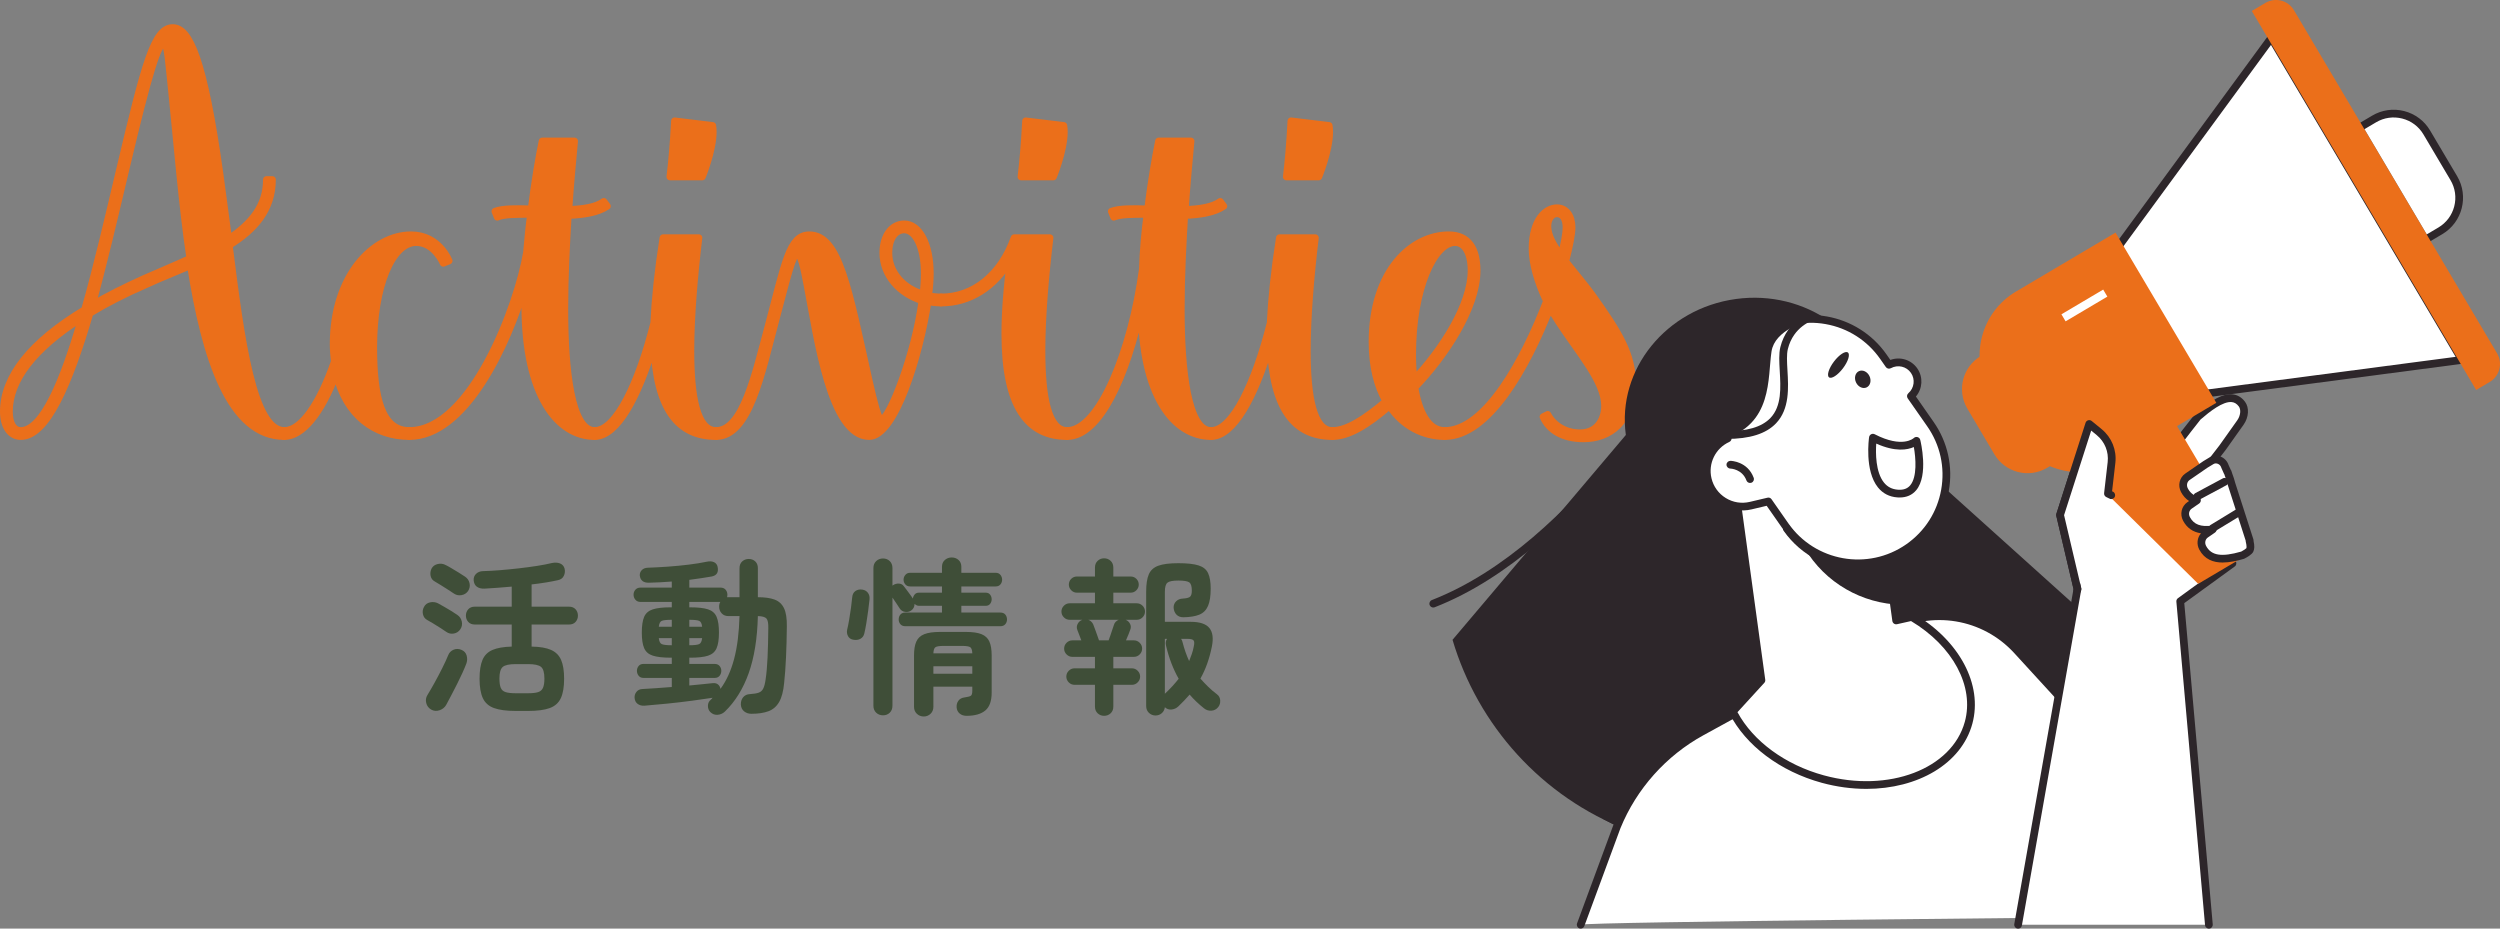 <?xml version="1.0" encoding="UTF-8"?><svg id="_レイヤー_2" xmlns="http://www.w3.org/2000/svg" width="178.082" height="66.147" viewBox="0 0 178.082 66.147"><rect x="0" y="0" width="178.082" height="66.147" fill="#808080" stroke="none"/><defs><style>.cls-1{stroke:#eb6f1a;stroke-linecap:round;stroke-linejoin:round;stroke-width:.5px;}.cls-1,.cls-2{fill:#eb6f1a;}.cls-2,.cls-3,.cls-4,.cls-5{stroke-width:0px;}.cls-3{fill:#3f4e38;}.cls-4{fill:#fff;}.cls-5{fill:#2d262a;}</style></defs><g id="seoテキスト"><path class="cls-3" d="M31.796,45.014c-.112-.08-.256-.176-.432-.288-.176-.112-.35-.22-.522-.324-.172-.104-.31-.184-.414-.24-.16-.088-.26-.224-.3-.408-.04-.184-.016-.355.072-.516.088-.176.232-.286.432-.33.2-.044.388-.022.564.066.104.056.244.134.42.234.176.1.352.204.528.312.176.108.32.202.432.282.168.112.274.268.318.468.044.2.01.384-.102.552-.112.168-.266.27-.462.306-.196.036-.374-.002-.534-.114ZM30.716,50.546c-.184-.104-.302-.26-.354-.468s-.022-.4.09-.576c.152-.248.322-.541.51-.882.188-.34.37-.686.546-1.038s.316-.656.42-.912c.072-.184.2-.313.384-.39.184-.076.376-.07.576.018.184.08.302.214.354.402.052.188.046.374-.018.558-.072.192-.167.416-.282.672-.116.256-.244.522-.384.798-.14.276-.278.544-.414.804-.136.26-.256.486-.36.678-.104.184-.262.312-.474.384-.212.072-.41.056-.594-.048ZM32.348,42.29c-.112-.08-.258-.176-.438-.288-.18-.112-.354-.222-.522-.33-.168-.108-.304-.19-.408-.246-.168-.088-.27-.222-.306-.402-.036-.18-.014-.354.066-.522.088-.168.234-.276.438-.324.204-.048.394-.024.57.072.104.048.242.124.414.228.172.104.348.21.528.318.18.108.326.202.438.282.168.112.274.266.318.462.044.196.01.382-.102.558-.112.16-.266.258-.462.294-.196.036-.374.002-.534-.102ZM36.74,50.642c-.656,0-1.172-.068-1.548-.204s-.642-.372-.798-.708c-.156-.336-.234-.796-.234-1.38,0-.568.07-1.016.21-1.344.14-.328.375-.564.708-.708.332-.144.79-.224,1.374-.24v-1.572h-2.628c-.2,0-.356-.062-.468-.186-.112-.124-.168-.274-.168-.45,0-.176.056-.326.168-.45.112-.124.268-.186.468-.186h2.628v-1.428c-.344.032-.684.06-1.02.084-.336.024-.645.044-.924.06-.224.008-.404-.038-.54-.138-.136-.1-.212-.254-.228-.462-.008-.184.05-.336.174-.456.124-.12.286-.184.486-.192.36-.008.762-.03,1.206-.066.444-.036.894-.08,1.35-.132.456-.052.888-.11,1.296-.174.408-.064.76-.132,1.056-.204.224-.048.42-.038.588.03s.276.194.324.378c.04.176.02.346-.06.51-.08.164-.224.266-.432.306-.248.056-.532.11-.852.162-.32.052-.656.098-1.008.138v1.584h2.664c.2,0,.356.062.468.186.112.125.168.274.168.45,0,.176-.056.326-.168.45-.112.124-.268.186-.468.186h-2.664v1.572c.584.008,1.044.086,1.38.234.336.148.576.386.72.714.144.328.216.776.216,1.344,0,.584-.078,1.044-.234,1.38-.156.336-.42.572-.792.708-.372.136-.886.204-1.542.204h-.876ZM36.74,49.382h.876c.304,0,.54-.026.708-.078s.286-.154.354-.306.102-.372.102-.66c0-.424-.08-.702-.24-.834-.16-.132-.468-.198-.924-.198h-.876c-.464,0-.774.068-.93.204-.156.136-.234.408-.234.816,0,.296.032.52.096.672s.182.254.354.306.41.078.714.078Z"/><path class="cls-3" d="M53.529,50.846c-.2,0-.372-.056-.516-.168-.144-.112-.224-.272-.24-.48-.008-.208.046-.384.162-.528.116-.144.282-.22.498-.228.264-.016.468-.05.612-.102.144-.052.252-.15.324-.294.072-.144.128-.36.168-.648.064-.424.11-.942.138-1.554.028-.612.046-1.31.054-2.094.008-.352-.036-.582-.132-.69-.096-.108-.3-.166-.612-.174-.04,1.6-.258,2.956-.654,4.068s-.962,2.024-1.698,2.736c-.144.136-.316.212-.516.228-.2.016-.376-.052-.528-.204-.112-.12-.166-.268-.162-.444.004-.176.07-.316.198-.42.024-.024.048-.048.072-.072.024-.024.044-.048.06-.072-.416.064-.908.134-1.476.21-.568.076-1.148.144-1.74.204s-1.14.11-1.644.15c-.192.008-.352-.036-.48-.132-.128-.096-.2-.24-.216-.432-.008-.16.038-.302.138-.426s.238-.19.414-.198c.288-.016.614-.036.978-.06.364-.024.738-.052,1.122-.084v-.648h-2.016c-.152,0-.268-.052-.348-.156-.08-.104-.12-.22-.12-.348s.04-.242.12-.342c.08-.1.196-.15.348-.15h2.016v-.444h-.084c-.544,0-.966-.048-1.266-.144-.3-.096-.506-.274-.618-.534-.112-.26-.168-.63-.168-1.11,0-.488.056-.862.168-1.122.112-.26.318-.438.618-.534.3-.096.722-.144,1.266-.144h.084v-.384h-2.232c-.152,0-.272-.052-.36-.156-.088-.104-.132-.224-.132-.36,0-.136.044-.254.132-.354.088-.1.208-.15.36-.15h2.232v-.432c-.288.024-.57.042-.846.054-.276.012-.539.022-.786.03-.392.008-.608-.164-.648-.516-.008-.144.038-.27.138-.378s.242-.166.426-.174c.456-.016.938-.042,1.446-.078.508-.036,1.004-.084,1.488-.144.484-.06.914-.13,1.29-.21.192-.04.358-.028.498.036.14.064.226.176.258.336.08.384-.06.612-.42.684-.224.041-.472.08-.744.12s-.556.08-.852.12v.552h2.22c.16,0,.282.05.366.15s.126.218.126.354c0,.032-.002.064-.006.096-.004.032-.01.06-.018.084h.888v-2.064c0-.208.064-.37.192-.486.128-.116.284-.174.468-.174s.338.058.462.174c.124.116.186.278.186.486v2.064c.488,0,.884.056,1.188.168.304.112.528.316.672.612s.212.728.204,1.296c-.008.8-.028,1.542-.06,2.226-.032.684-.076,1.286-.132,1.806-.056.592-.176,1.046-.36,1.362s-.438.534-.762.654c-.324.12-.726.18-1.206.18ZM46.929,44.642h.924v-.492h-.012c-.344,0-.576.024-.696.072s-.192.188-.216.42ZM47.841,45.962h.012v-.504h-.924c.024.232.096.374.216.426.12.052.352.078.696.078ZM51.321,49.07c.424-.576.748-1.286.972-2.13.224-.844.352-1.862.384-3.054h-.792c-.2,0-.36-.066-.48-.198-.12-.132-.18-.29-.18-.474,0-.136.028-.248.084-.336h-2.208v.384h.072c.552,0,.974.048,1.266.144.292.096.494.274.606.534.112.26.168.634.168,1.122,0,.48-.056.85-.168,1.11-.112.26-.314.438-.606.534s-.714.144-1.266.144h-.072v.444h1.812c.152,0,.268.05.348.15.08.101.12.214.12.342s-.04.244-.12.348c-.08.104-.196.156-.348.156h-1.812v.54c.32-.032.624-.062.912-.09.288-.028.54-.054.756-.078.152-.016.276.014.372.09.096.076.156.182.18.318ZM49.101,44.642h.912c-.024-.232-.096-.372-.216-.42-.12-.048-.352-.072-.696-.072v.492ZM49.101,45.962c.344,0,.576-.026.696-.078.12-.052.192-.194.216-.426h-.912v.504Z"/><path class="cls-3" d="M60.764,45.566c-.168-.032-.288-.118-.36-.258-.072-.14-.092-.29-.06-.45.048-.192.096-.43.144-.714.048-.284.092-.57.132-.858s.068-.532.084-.732c.016-.208.094-.36.234-.456.14-.096.306-.128.498-.096.16.024.288.098.384.222s.136.278.12.462c-.024.232-.056.502-.096.81s-.084.606-.132.894-.096.532-.144.732c-.04.176-.134.304-.282.384-.148.08-.322.101-.522.06ZM62.9,50.954c-.192,0-.354-.062-.486-.186-.132-.124-.198-.29-.198-.498v-9.804c0-.208.066-.374.198-.498.132-.124.294-.186.486-.186s.352.062.48.186.192.29.192.498v1.248c.008,0,.02-.008.036-.024.128-.088.268-.128.42-.12.152.008.268.068.348.18.048.056.114.142.198.258.084.116.17.232.258.348.088.116.152.21.192.282.016-.112.06-.21.132-.294.072-.084.172-.126.3-.126h1.644v-.444h-2.268c-.144,0-.258-.048-.342-.144-.084-.096-.126-.208-.126-.336,0-.128.042-.242.126-.342s.198-.15.342-.15h2.268v-.42c0-.208.068-.372.204-.492.136-.12.3-.18.492-.18s.354.06.486.18c.132.12.198.284.198.492v.42h2.448c.144,0,.256.05.336.15s.12.214.12.342c0,.128-.04.24-.12.336-.08.096-.192.144-.336.144h-2.448v.444h1.74c.136,0,.24.048.312.144.072.096.108.204.108.324s-.036.228-.108.324c-.072.096-.176.144-.312.144h-1.74v.48h2.784c.152,0,.268.048.348.144.08.096.12.212.12.348,0,.128-.04.24-.12.336-.08.096-.196.144-.348.144h-6.78c-.152,0-.268-.048-.348-.144-.08-.096-.12-.208-.12-.336,0-.136.04-.252.12-.348.08-.096.196-.144.348-.144h2.616v-.48h-1.644c-.064,0-.122-.014-.174-.042-.052-.028-.098-.058-.138-.09,0,.2-.08.356-.24.468-.128.088-.272.12-.432.096s-.284-.1-.372-.228c-.056-.088-.136-.21-.24-.366-.104-.156-.2-.298-.288-.426v7.704c0,.208-.064.374-.192.498s-.288.186-.48.186ZM65.804,51.038c-.192,0-.356-.064-.492-.192-.136-.128-.204-.296-.204-.504v-3.648c0-.416.054-.746.162-.99s.296-.42.564-.528c.268-.108.642-.162,1.122-.162h1.848c.48,0,.852.054,1.116.162.264.108.45.284.558.528.108.244.162.574.162.99v2.64c0,.6-.152,1.026-.456,1.278-.304.252-.749.378-1.332.378-.2,0-.364-.054-.492-.162s-.2-.25-.216-.426c-.016-.184.024-.344.12-.48.096-.136.24-.216.432-.24.224-.032.374-.07.45-.114.076-.043.114-.162.114-.354v-.3h-2.772v1.428c0,.208-.068.376-.204.504-.136.128-.296.192-.48.192ZM66.488,46.538h2.772c-.008-.232-.058-.378-.15-.438-.092-.06-.286-.09-.582-.09h-1.308c-.296,0-.49.03-.582.09-.092.06-.142.206-.15.438ZM66.488,47.99h2.772v-.528h-2.772v.528Z"/><path class="cls-3" d="M78.645,50.99c-.176,0-.328-.06-.456-.18s-.192-.28-.192-.48v-1.548h-1.452c-.16,0-.298-.058-.414-.174-.116-.116-.174-.254-.174-.414,0-.16.058-.298.174-.414.116-.116.254-.174.414-.174h1.452v-.816h-1.608c-.16,0-.298-.058-.414-.174-.116-.116-.174-.254-.174-.414s.058-.298.174-.414c.116-.116.254-.174.414-.174h.636c-.056-.152-.112-.3-.168-.444s-.092-.236-.108-.276c-.064-.152-.06-.3.012-.444.072-.144.184-.244.336-.3h-.9c-.16,0-.298-.058-.414-.174-.116-.116-.174-.254-.174-.414,0-.16.058-.298.174-.414.116-.116.254-.174.414-.174h1.8v-.756h-1.284c-.16,0-.296-.058-.408-.174-.112-.116-.168-.25-.168-.402,0-.16.056-.296.168-.408.112-.112.248-.168.408-.168h1.284v-.636c0-.2.064-.36.192-.48s.28-.18.456-.18c.184,0,.34.06.468.18.127.12.192.28.192.48v.636h1.236c.16,0,.296.056.408.168.112.112.168.248.168.408,0,.152-.056.286-.168.402-.112.116-.248.174-.408.174h-1.236v.756h1.668c.16,0,.298.058.414.174.116.116.174.254.174.414,0,.16-.058.298-.174.414-.116.116-.254.174-.414.174h-.792c.144.056.25.154.318.294.068.14.07.282.006.426-.016.056-.054.158-.114.306s-.122.294-.186.438h.564c.16,0,.298.058.414.174.116.116.174.254.174.414s-.058.298-.174.414c-.116.116-.254.174-.414.174h-1.464v.816h1.32c.16,0,.298.058.414.174.116.116.174.254.174.414,0,.16-.058.298-.174.414-.116.116-.254.174-.414.174h-1.32v1.548c0,.2-.064.36-.192.48-.128.12-.284.18-.468.18ZM78.285,45.614h.684c.04-.104.086-.232.138-.384.052-.152.1-.296.144-.432.044-.136.074-.224.09-.264.024-.096.068-.176.132-.24.064-.064.136-.112.216-.144h-2.16c.16.064.276.176.348.336.032.072.074.185.126.336.052.152.106.302.162.45.056.148.096.262.12.342ZM82.305,50.966c-.176,0-.33-.062-.462-.186-.132-.125-.198-.286-.198-.486v-8.148c0-.528.062-.938.186-1.23s.35-.498.678-.618c.328-.12.804-.18,1.428-.18s1.102.052,1.434.156c.332.104.56.288.684.552.124.264.186.632.186,1.104,0,.528-.064.94-.192,1.236-.128.296-.334.502-.618.618-.284.116-.662.178-1.134.186-.208,0-.372-.062-.492-.186s-.188-.286-.204-.486c-.008-.184.05-.337.174-.462.124-.124.286-.19.486-.198.264-.016.436-.062.516-.138.08-.076.12-.218.12-.426,0-.304-.06-.5-.18-.588-.12-.088-.38-.132-.78-.132-.392,0-.65.05-.774.15-.124.1-.186.314-.186.642v2.148h1.848c.64,0,1.08.146,1.32.438.24.292.3.734.18,1.326-.176.872-.448,1.632-.816,2.28.176.2.36.395.552.582.192.188.4.366.624.534.144.104.222.25.234.438.012.188-.038.35-.15.486-.128.152-.288.234-.48.246-.192.012-.364-.042-.516-.162-.192-.152-.374-.31-.546-.474-.172-.164-.334-.334-.486-.51-.128.144-.258.286-.39.426-.132.14-.27.278-.414.414-.136.128-.296.202-.48.222s-.344-.034-.48-.162c-.024.176-.098.318-.222.426s-.274.162-.45.162ZM82.977,49.418c.376-.352.704-.708.984-1.068-.392-.688-.692-1.472-.9-2.352-.048-.192-.024-.356.072-.492h-.156v3.912ZM84.705,47.09c.064-.16.126-.324.186-.492s.106-.34.138-.516c.056-.232.054-.386-.006-.462s-.214-.114-.462-.114h-.432c.048.056.084.136.108.24.12.472.276.92.468,1.344Z"/><path class="cls-1" d="M16.322,17.474c.861,6.888,1.722,13.202,3.936,13.202v.41c-3.895,0-5.658-5.617-6.683-12.177-1.025.451-2.091.861-3.157,1.353-1.517.656-2.87,1.353-4.018,2.05-1.476,5.043-3.075,8.774-4.92,8.774-.738,0-1.23-.697-1.23-1.763,0-2.501,1.968-4.961,5.781-7.257.902-3.157,1.722-6.724,2.501-10.004,1.804-7.626,2.46-10.086,3.772-10.086,1.189,0,2.214,2.214,3.362,10.455.205,1.517.41,3.075.615,4.592,1.599-1.066,2.706-2.337,2.706-4.223h.41c0,2.132-1.271,3.567-3.075,4.674ZM1.48,30.676c1.558,0,3.034-3.485,4.346-8.036-3.403,2.173-5.166,4.428-5.166,6.683,0,.861.328,1.353.82,1.353ZM10.254,19.852c1.107-.492,2.214-.943,3.28-1.435-.574-3.854-.902-8.036-1.271-11.603-.246-2.337-.328-3.731-.574-3.731-.41,0-1.025,1.763-2.747,9.061-.779,3.28-1.558,6.642-2.378,9.594,1.066-.656,2.337-1.271,3.69-1.886Z"/><path class="cls-1" d="M29.646,17.269c-1.722,0-3.034,3.116-3.034,7.462,0,3.608.574,5.945,2.542,5.945v.41c-2.419,0-4.51-1.476-5.207-4.469-1.066,2.829-2.419,4.469-3.69,4.469v-.41c1.189,0,2.501-1.845,3.567-4.92-.041-.41-.082-.82-.082-1.23,0-4.92,2.87-7.79,5.535-7.79,2.009,0,2.706,1.845,2.706,1.845l-.41.164s-.615-1.476-1.927-1.476Z"/><path class="cls-1" d="M40.511,14.932c1.025-.041,1.927-.164,2.501-.574l.246.328c-.656.451-1.681.615-2.788.656-.123,2.05-.246,4.346-.246,6.683,0,4.428.492,8.651,2.132,8.651v.41c-2.624,0-4.961-2.911-4.961-9.307l.041-1.558c-1.271,4.387-4.305,10.865-8.282,10.865v-.41c4.428,0,7.75-8.979,8.364-12.71.082-.943.164-1.845.287-2.706-1.025,0-1.927,0-2.378.205l-.164-.41c.533-.205,1.517-.205,2.583-.164.246-1.968.533-3.649.779-4.838h2.296c-.123,1.353-.287,3.034-.41,4.879Z"/><path class="cls-1" d="M49.203,24.978c0,3.321.451,5.699,1.804,5.699v.41c-2.665,0-4.264-1.886-4.428-6.56-1.107,3.731-2.624,6.56-4.223,6.56v-.41c1.558,0,3.157-3.444,4.223-7.667.082-1.722.287-3.731.656-6.068h2.542c-.328,2.747-.574,5.658-.574,8.036ZM48.055,8.618l2.706.328c.205,1.148-.533,3.157-.738,3.649h-2.296c.123-1.025.246-2.378.328-3.977Z"/><path class="cls-1" d="M51.006,30.676c1.927,0,2.788-4.018,3.731-7.503,1.189-4.428,1.476-6.437,2.911-6.437,2.132,0,2.788,3.813,4.264,10.414.369,1.599.656,2.747.861,2.747.574,0,2.419-4.674,2.911-8.487-1.599-.492-2.788-1.804-2.788-3.403,0-1.189.615-2.05,1.517-2.05,1.066,0,1.845,1.435,1.845,3.526,0,.451-.041.984-.123,1.599.287.041.574.082.902.082v.41c-.328,0-.656-.041-.943-.082-.574,3.813-2.337,9.594-4.182,9.594-2.747,0-3.69-7.011-4.387-10.619-.287-1.558-.492-2.378-.738-2.378-.328,0-.697,1.599-1.517,4.674-1.025,3.813-1.886,8.323-4.264,8.323v-.41ZM64.414,16.367c-.656,0-1.107.656-1.107,1.64,0,1.394,1.025,2.542,2.46,2.952.041-.492.082-1.025.082-1.476,0-1.927-.656-3.116-1.435-3.116Z"/><path class="cls-1" d="M74.212,24.978c0,3.321.451,5.699,1.804,5.699v.41c-2.788,0-4.428-2.091-4.428-7.298,0-1.476.123-3.28.41-5.33-1.148,2.009-2.952,3.116-4.961,3.116v-.41c2.296,0,4.264-1.558,5.207-4.223h2.542c-.328,2.747-.574,5.658-.574,8.036ZM73.064,8.618l2.706.328c.205,1.148-.533,3.157-.738,3.649h-2.296c.123-1.025.246-2.378.328-3.977Z"/><path class="cls-1" d="M84.421,14.932c1.025-.041,1.927-.164,2.501-.574l.246.328c-.656.451-1.681.615-2.788.656-.123,2.05-.246,4.346-.246,6.683,0,4.428.492,8.651,2.132,8.651v.41c-2.624,0-4.961-2.87-4.961-9.225-1.025,4.838-2.952,9.225-5.289,9.225v-.41c2.296,0,4.592-5.699,5.371-11.521.041-1.353.164-2.665.328-3.895-1.025,0-1.927,0-2.378.205l-.164-.41c.533-.205,1.517-.205,2.583-.164.246-1.968.533-3.649.779-4.838h2.296c-.123,1.353-.287,3.034-.41,4.879Z"/><path class="cls-1" d="M93.113,24.978c0,3.321.451,5.699,1.804,5.699v.41c-2.665,0-4.264-1.886-4.428-6.56-1.107,3.731-2.624,6.56-4.223,6.56v-.41c1.558,0,3.157-3.444,4.223-7.667.082-1.722.287-3.731.656-6.068h2.542c-.328,2.747-.574,5.658-.574,8.036ZM91.965,8.618l2.706.328c.205,1.148-.533,3.157-.738,3.649h-2.296c.123-1.025.246-2.378.328-3.977Z"/><path class="cls-1" d="M94.916,30.676c1.025,0,2.296-.82,3.813-2.091-.615-1.066-.984-2.46-.984-4.223,0-5.084,2.829-7.626,5.453-7.626,1.435,0,2.009,1.025,2.009,2.542,0,2.665-2.296,6.109-4.428,8.323.287,1.722.943,3.075,2.132,3.075v.41c-1.476,0-2.952-.697-3.936-2.173-1.558,1.353-2.911,2.173-4.059,2.173v-.41ZM100.698,27.068c2.009-2.132,4.1-5.33,4.1-7.79,0-1.312-.492-2.009-1.148-2.009-1.476,0-3.034,3.239-3.034,7.995,0,.615.041,1.23.082,1.804Z"/><path class="cls-1" d="M111.973,16.203c0,.451-.164,1.312-.451,2.419.615.779,1.312,1.599,1.886,2.378,1.968,2.747,2.87,4.264,2.87,6.314,0,2.747-1.599,3.936-3.485,3.936-1.476,0-2.46-.615-2.87-1.558l.328-.164c.41.779,1.271,1.312,2.296,1.312,1.271,0,1.763-1.025,1.763-1.927,0-1.722-1.804-3.731-3.28-5.986-.205-.328-.41-.656-.615-.984-1.64,4.223-4.387,9.143-7.503,9.143v-.41c2.911,0,5.658-5.043,7.257-9.225-.656-1.394-1.025-2.706-1.025-3.731,0-2.091.984-2.911,1.763-2.911.656,0,1.066.574,1.066,1.394ZM111.193,18.212c.246-.861.369-1.599.369-2.009,0-.615-.246-.984-.656-.984-.369,0-.656.369-.656.902,0,.656.41,1.353.943,2.091Z"/><path class="cls-5" d="M151.206,46.178l-22.557-20.306-6.603-.583-7.816,33.068c24.415,13.262,33.965-4.098,36.976-12.18Z"/><path class="cls-5" d="M103.468,45.575l14.486-17.12,4.177-.851-6.162,31.536c-6.155-2.371-10.695-7.475-12.502-13.565Z"/><path class="cls-4" d="M112.596,65.871l2.575-6.979c1.178-2.878,3.308-5.265,6.035-6.761l13.326-7.308c3.034-1.664,6.813-1.039,9.15,1.513l7.984,8.717-.61,10.267s-38.25.341-38.46.551Z"/><path class="cls-5" d="M112.596,66.147c-.032,0-.064-.006-.095-.017-.143-.053-.216-.211-.163-.354l2.575-6.979c1.201-2.936,3.388-5.386,6.161-6.907l13.326-7.308c3.155-1.73,7.055-1.085,9.485,1.568l7.984,8.717c.05.055.076.128.072.202l-.611,10.267c-.009.152-.138.27-.291.258-.152-.009-.268-.139-.258-.291l.604-10.15-7.905-8.631c-2.258-2.465-5.883-3.065-8.814-1.457l-13.326,7.308c-2.663,1.46-4.763,3.813-5.912,6.623l-2.572,6.97c-.041.111-.146.18-.258.18Z"/><path class="cls-4" d="M157.344,65.871l-2.042-23.041,3.722-2.702-2.902-3.998.204-1.669c.009-.011.019-.018.027-.029l1.961-2.538,1.276-1.798c.302-.426.352-.988.106-1.314-.673-.891-1.786-.271-3.143.906,0,0-1.97,2.489-2.032,2.712-.079.286.043.695.209,1.074l-.566-.042-.155-.214-.253.184-2.622-.193-.74,2.064c-.147-.076-.238-.115-.238-.115l.254-2.21c.095-.824-.236-1.639-.876-2.164l-.71-.582-2.079,6.483,1.24,5.27-.015.079-4.213,23.838h13.59Z"/><path class="cls-5" d="M143.754,66.147c-.016,0-.032-.001-.048-.004-.15-.026-.25-.169-.223-.319l4.218-23.863-1.226-5.213c-.011-.049-.009-.099.006-.147l2.079-6.483c.028-.087.097-.154.184-.18.087-.026.182-.007.253.051l.71.582c.716.588,1.081,1.488.975,2.409l-.113.985.304-.848c.042-.117.158-.189.279-.182l2.522.185.172-.125c.123-.089.295-.062.385.061l.088.111c-.105-.339-.126-.616-.064-.84.051-.184.751-1.13,2.082-2.811.011-.013.023-.026.035-.037,1.203-1.043,1.996-1.46,2.662-1.389.35.037.646.213.882.525.318.42.275,1.11-.101,1.64l-1.276,1.798-1.949,2.524-.181,1.479,2.839,3.91c.089.123.062.295-.061.385l-3.596,2.611,2.028,22.886c.013.152-.099.285-.25.299-.152.013-.285-.099-.299-.25l-2.042-23.041c-.009-.096.034-.19.113-.247l3.499-2.541-2.741-3.775c-.041-.056-.059-.126-.051-.195l.204-1.669c.006-.053.028-.102.062-.143.006-.007.025-.027.031-.034l1.95-2.525,1.27-1.789c.233-.328.281-.763.11-.989-.144-.19-.303-.288-.5-.309-.628-.067-1.566.671-2.224,1.241-.906,1.145-1.888,2.431-1.974,2.616-.021.08-.033.332.203.868.039.088.029.191-.027.27-.056.079-.149.125-.245.116l-.566-.042c-.077-.006-.148-.043-.196-.104l-.031.022c-.053.038-.118.056-.182.052l-2.414-.177-.669,1.867c-.027.075-.084.134-.158.163-.074.029-.157.025-.227-.011-.134-.069-.217-.105-.221-.107-.111-.048-.178-.164-.164-.284l.254-2.21c.084-.734-.206-1.451-.777-1.92l-.397-.326-1.932,6.024,1.222,5.196c.009.038.01.077.002.114l-.015.079-4.213,23.835c-.024.134-.14.228-.271.228Z"/><ellipse class="cls-5" cx="124.809" cy="29.748" rx="9.08" ry="8.528" transform="translate(-2.884 17.229) rotate(-7.807)"/><path class="cls-5" d="M102.096,43.276c-.11,0-.214-.067-.257-.175-.055-.142.015-.301.156-.357,10.421-4.063,17.987-17.708,18.062-17.845.073-.133.24-.183.374-.109.133.073.182.24.109.374-.076.139-7.736,13.958-18.345,18.094-.033.013-.067.019-.1.019Z"/><path class="cls-4" d="M135.069,44.195l-2.312-16.865-9.996,1.37,2.709,19.757-2.039,2.228c1.08,2.138,3.414,3.991,6.416,4.81,4.771,1.303,9.418-.495,10.379-4.015.752-2.753-.981-5.739-4.051-7.535l-1.106.248Z"/><path class="cls-5" d="M132.939,56.194c-1.024,0-2.091-.139-3.163-.431-2.969-.811-5.433-2.662-6.589-4.952-.052-.102-.035-.225.043-.31l1.952-2.133-2.691-19.629c-.01-.072.009-.146.053-.204.044-.058.11-.096.182-.106l9.996-1.37c.15-.021.289.085.31.235l2.272,16.568.814-.182c.068-.015.139-.004.199.031,3.26,1.906,4.938,5.059,4.178,7.845-.781,2.861-3.889,4.639-7.554,4.639ZM123.765,50.73c1.122,2.076,3.407,3.751,6.155,4.501,4.617,1.261,9.121-.454,10.041-3.821.687-2.516-.851-5.386-3.832-7.17l-.999.224c-.075.017-.154.001-.217-.042-.063-.044-.105-.112-.116-.189l-2.275-16.592-9.45,1.296,2.672,19.484c.011.081-.014.163-.07.223l-1.908,2.086Z"/><path class="cls-5" d="M134.912,43.048c-2.751-.243-5.316-1.863-6.644-4.514l-1.223-2.44,6.467-3.252,1.399,10.206Z"/><path class="cls-4" d="M123.072,31.226c-.982-2.632-.107-5.694,2.303-7.376h0c2.857-1.994,6.791-1.295,8.785,1.563l.399.572c.612-.335,1.388-.165,1.792.422h0c.4.582.286,1.358-.233,1.811l1.391,1.993c1.994,2.857,1.295,6.791-1.563,8.785-2.858,1.994-6.791,1.295-8.785-1.563l-1.197-1.715-1.259.298c-1.366.324-2.736-.522-3.06-1.888v-0c-.285-1.205.339-2.411,1.427-2.902Z"/><path class="cls-5" d="M132.345,40.404c-2.081 0-4.13-.982-5.409-2.814l-1.09-1.561-1.077.255c-.733.174-1.488.051-2.129-.344-.64-.395-1.089-1.016-1.262-1.749-.291-1.227.274-2.492,1.355-3.102-.912-2.752.089-5.792,2.486-7.465,2.977-2.079,7.091-1.346,9.168,1.631l.268.384c.7-.257,1.492-.017,1.924.611.425.619.371,1.437-.104,1.996l1.26,1.806c1.007,1.442,1.391,3.19,1.083,4.922-.308,1.732-1.272,3.24-2.714,4.246-1.145.799-2.459,1.183-3.759,1.183ZM125.964,35.443c.089,0,.174.043.226.118l1.197,1.715c1.904,2.728,5.673,3.399,8.402,1.495,1.322-.923,2.205-2.304,2.487-3.891.282-1.587-.07-3.189-.993-4.51l-1.391-1.993c-.081-.115-.061-.273.045-.365.421-.368.502-.99.187-1.447-.319-.465-.935-.609-1.433-.337-.123.067-.278.031-.358-.084l-.399-.571c-.923-1.322-2.304-2.205-3.891-2.487-1.587-.282-3.189.07-4.51.993-2.258,1.576-3.164,4.477-2.203,7.054.051.136-.013.288-.145.347-.987.445-1.522,1.533-1.272,2.587.14.589.5,1.089,1.016,1.407.515.318,1.123.416,1.713.277l1.259-.298c.021-.005.042-.007.063-.007Z"/><path class="cls-5" d="M132.476,40.62c-2.115,0-4.173-1.021-5.424-2.813-.087-.125-.057-.296.068-.383.125-.087.296-.056.383.068,1.518,2.176,4.335,3.111,6.851,2.275.144-.048.3.03.348.174.048.144-.03.3-.174.348-.673.224-1.365.331-2.052.331Z"/><path class="cls-5" d="M124.662,34.403c-.112,0-.217-.069-.258-.179-.302-.812-1.119-.846-1.153-.847-.151-.005-.271-.131-.268-.282.004-.151.125-.263.28-.269.05.001,1.222.036,1.657,1.206.053.143-.019.301-.162.354-.032.012-.064.017-.096.017Z"/><path class="cls-5" d="M135.318,35.438c-.053,0-.107-.002-.162-.006-.572-.041-1.038-.281-1.385-.712-.964-1.198-.644-3.485-.63-3.582.013-.088.067-.164.147-.205.079-.041.173-.041.252 0,1.983,1.023,2.772.281,2.78.273.07-.069.175-.097.27-.071.095.027.17.101.194.197.026.102.613,2.518-.291,3.591-.287.341-.682.514-1.175.514ZM133.65,31.598c-.045.662-.053,2.028.551,2.778.251.311.576.477.995.507.389.03.675-.074.875-.313.504-.599.396-1.944.257-2.727-.451.204-1.313.366-2.678-.245Z"/><path class="cls-5" d="M133.166,26.787c.154.318.066.679-.197.807-.263.128-.602-.027-.756-.345-.154-.318-.066-.679.197-.807s.602.027.756.345Z"/><path class="cls-5" d="M131.63,25.11c.176.134.019.638-.352,1.127s-.814.776-.99.642c-.176-.134-.019-.638.352-1.127.371-.488.814-.776.99-.642Z"/><path class="cls-5" d="M122.711,31.276c-.954-2.751-.186-5.921,2.033-7.633h0c1.383-1.067,3.054-1.355,4.604-.952-.776.185-2.925.83-3.157,2.341-.284,1.848.116,5.246-3.479,6.244Z"/><path class="cls-5" d="M122.971,31.266c-.043,0-.087-0-.131-.001-.152-.002-.274-.126-.272-.278.002-.151.125-.272.275-.272h.003c1.582.023,2.648-.291,3.269-.942.808-.847.73-2.175.662-3.347-.037-.636-.072-1.236.043-1.7.481-1.931,2.13-2.422,2.2-2.442.145-.042.298.043.34.189.042.146-.043.298-.188.34-.062.018-1.416.435-1.817,2.046-.095.382-.063.942-.028,1.535.071,1.22.16,2.739-.813,3.759-.715.749-1.874,1.114-3.543,1.114Z"/><polygon class="cls-2" points="154.145 28.778 160.393 39.333 156.584 41.588 147.279 32.411 154.145 28.778"/><path class="cls-2" d="M141.926,24.869l-.823.487c-1.302.771-1.733,2.451-.962,3.753l1.926,3.254c.771,1.302,2.451,1.733,3.753.962l.823-.487-4.717-7.969Z"/><polygon class="cls-4" points="156.874 28.069 175.369 25.637 161.792 2.702 150.764 17.748 156.874 28.069"/><path class="cls-5" d="M156.874,28.344c-.136,0-.254-.101-.273-.239-.02-.151.086-.289.237-.309l18.082-2.377-13.152-22.217-10.781,14.709c-.09.122-.262.149-.385.059-.123-.09-.149-.262-.059-.385l11.028-15.046c.055-.074.142-.117.236-.112.092.005.176.055.223.135l13.577,22.935c.047.08.051.177.011.261s-.12.141-.212.153l-18.495,2.431c-.012.001-.024.002-.036.002Z"/><path class="cls-2" d="M157.874,28.694l-7.095,4.2c-2.508,1.485-5.744.655-7.229-1.853l-1.801-3.042c-1.485-2.508-.655-5.744,1.853-7.229l7.095-4.2,7.177,12.124Z"/><rect class="cls-4" x="146.748" y="21.467" width="3.457" height=".582" transform="translate(9.629 78.679) rotate(-30.628)"/><path class="cls-4" d="M173.007,16.931l.823-.487c1.302-.771,1.733-2.451.962-3.753l-1.926-3.254c-.771-1.302-2.451-1.733-3.753-.962l-.823.487,4.717,7.969Z"/><path class="cls-5" d="M173.008,17.206c-.094,0-.186-.048-.237-.135-.078-.131-.034-.3.097-.377l.823-.487c.566-.335.968-.871,1.132-1.509.163-.638.069-1.301-.267-1.867l-1.926-3.254c-.335-.566-.871-.968-1.509-1.132-.637-.163-1.301-.069-1.867.267l-.823.487c-.131.078-.3.034-.377-.097-.078-.131-.034-.3.097-.377l.823-.487c.693-.41,1.504-.526,2.284-.326.78.2,1.436.692,1.846,1.385l1.926,3.254c.847,1.43.372,3.283-1.059,4.13l-.823.487c-.044.026-.092.038-.14.038Z"/><path class="cls-2" d="M160.4.782l.971-.575c.705-.418,1.616-.184,2.033.521l14.471,24.444c.418.705.184,1.616-.521,2.033l-.971.575L160.4.782Z"/><path class="cls-4" d="M160.252,38.502l-1.304-4.057c-.05-.209-.126-.431-.202-.629l-.059-.185-.014.001c-.101-.243-.186-.417-.186-.417-.122-.406-.604-.608-.951-.398l-.431.26-1.284.884c-.304.209-.399.621-.212.967.212.392.514.611.888.71l-.53.365c-.304.209-.399.621-.212.967.375.693,1.033.853,1.87.74l-.505.348c-.304.209-.399.621-.212.967.51.944,1.543.901,2.843.524,0,0,.435-.219.509-.366.075-.148.047-.403-.021-.676l.015-.003Z"/><path class="cls-5" d="M158.329,40.071c-.672,0-1.289-.221-1.665-.916-.211-.391-.154-.855.119-1.166-.578-.088-.998-.382-1.272-.889-.251-.465-.123-1.034.298-1.325l.125-.086c-.233-.151-.424-.362-.569-.631-.251-.465-.123-1.034.298-1.324l1.284-.884.444-.269c.233-.141.519-.162.784-.06.268.104.479.324.567.592.022.047.083.174.155.344.023.026.04.056.051.089l.059.185c.09.232.161.455.208.649l1.299,4.037c.012.037.016.075.012.112.077.347.07.595-.022.776-.1.199-.439.392-.631.489-.015.008-.031.014-.047.018-.479.139-1.002.258-1.497.258ZM157.624,37.434c.113,0,.215.069.257.176.046.119.004.254-.101.326l-.505.348c-.192.132-.245.388-.126.609.37.685,1.095.801,2.498.398.162-.084.335-.198.372-.245h-0c-.002,0,.041-.111-.049-.474-.006-.024-.009-.048-.008-.073l-1.277-3.97c-.046-.191-.111-.39-.197-.614l-.04-.123c-.013-.017-.023-.035-.031-.054-.096-.232-.177-.398-.179-.401-.007-.014-.012-.028-.016-.042-.035-.117-.126-.214-.244-.259-.106-.041-.215-.034-.301.018l-.431.26-1.27.875c-.192.132-.245.388-.126.609.166.307.393.489.716.575.104.027.183.113.201.219.018.106-.026.213-.115.274l-.53.365c-.192.132-.245.388-.126.609.283.524.774.709,1.591.598.012-.002.025-.002.037-.002Z"/><path class="cls-5" d="M156.516,35.64c-.098,0-.193-.053-.243-.145-.072-.134-.021-.301.113-.373l1.953-1.046c.134-.072.301-.021.373.113.072.134.021.301-.113.373l-1.953,1.046c-.041.022-.086.033-.13.033Z"/><path class="cls-5" d="M157.626,37.891c-.093,0-.184-.047-.235-.132-.079-.13-.038-.299.092-.378l1.788-1.088c.13-.079.299-.038.378.092s.038.299-.092.378l-1.788,1.088c-.045.027-.094.04-.143.04Z"/><path class="cls-4" d="M150.392,35.274c-.147-.076-.238-.115-.238-.115l.254-2.21c.095-.824-.236-1.639-.876-2.164l-.71-.582-2.079,6.483,1.24,5.27-.015.079,2.424-6.759Z"/><path class="cls-5" d="M147.968,42.308c-.017,0-.034-.001-.052-.005-.15-.028-.248-.172-.219-.322l.004-.021-1.226-5.213c-.011-.049-.009-.099.006-.147l2.079-6.483c.028-.087.097-.154.184-.18.087-.026.182-.007.253.051l.71.582c.716.588,1.081,1.488.975,2.409l-.232,2.015c.021.01.044.022.068.034.135.07.188.236.119.371-.069.135-.235.189-.371.119-.134-.069-.217-.105-.221-.107-.111-.048-.178-.164-.164-.284l.254-2.21c.084-.734-.206-1.451-.777-1.92l-.397-.326-1.932,6.024,1.222,5.196c.009.038.01.077.002.114l-.015.079c-.025.132-.141.224-.27.224Z"/></g></svg>